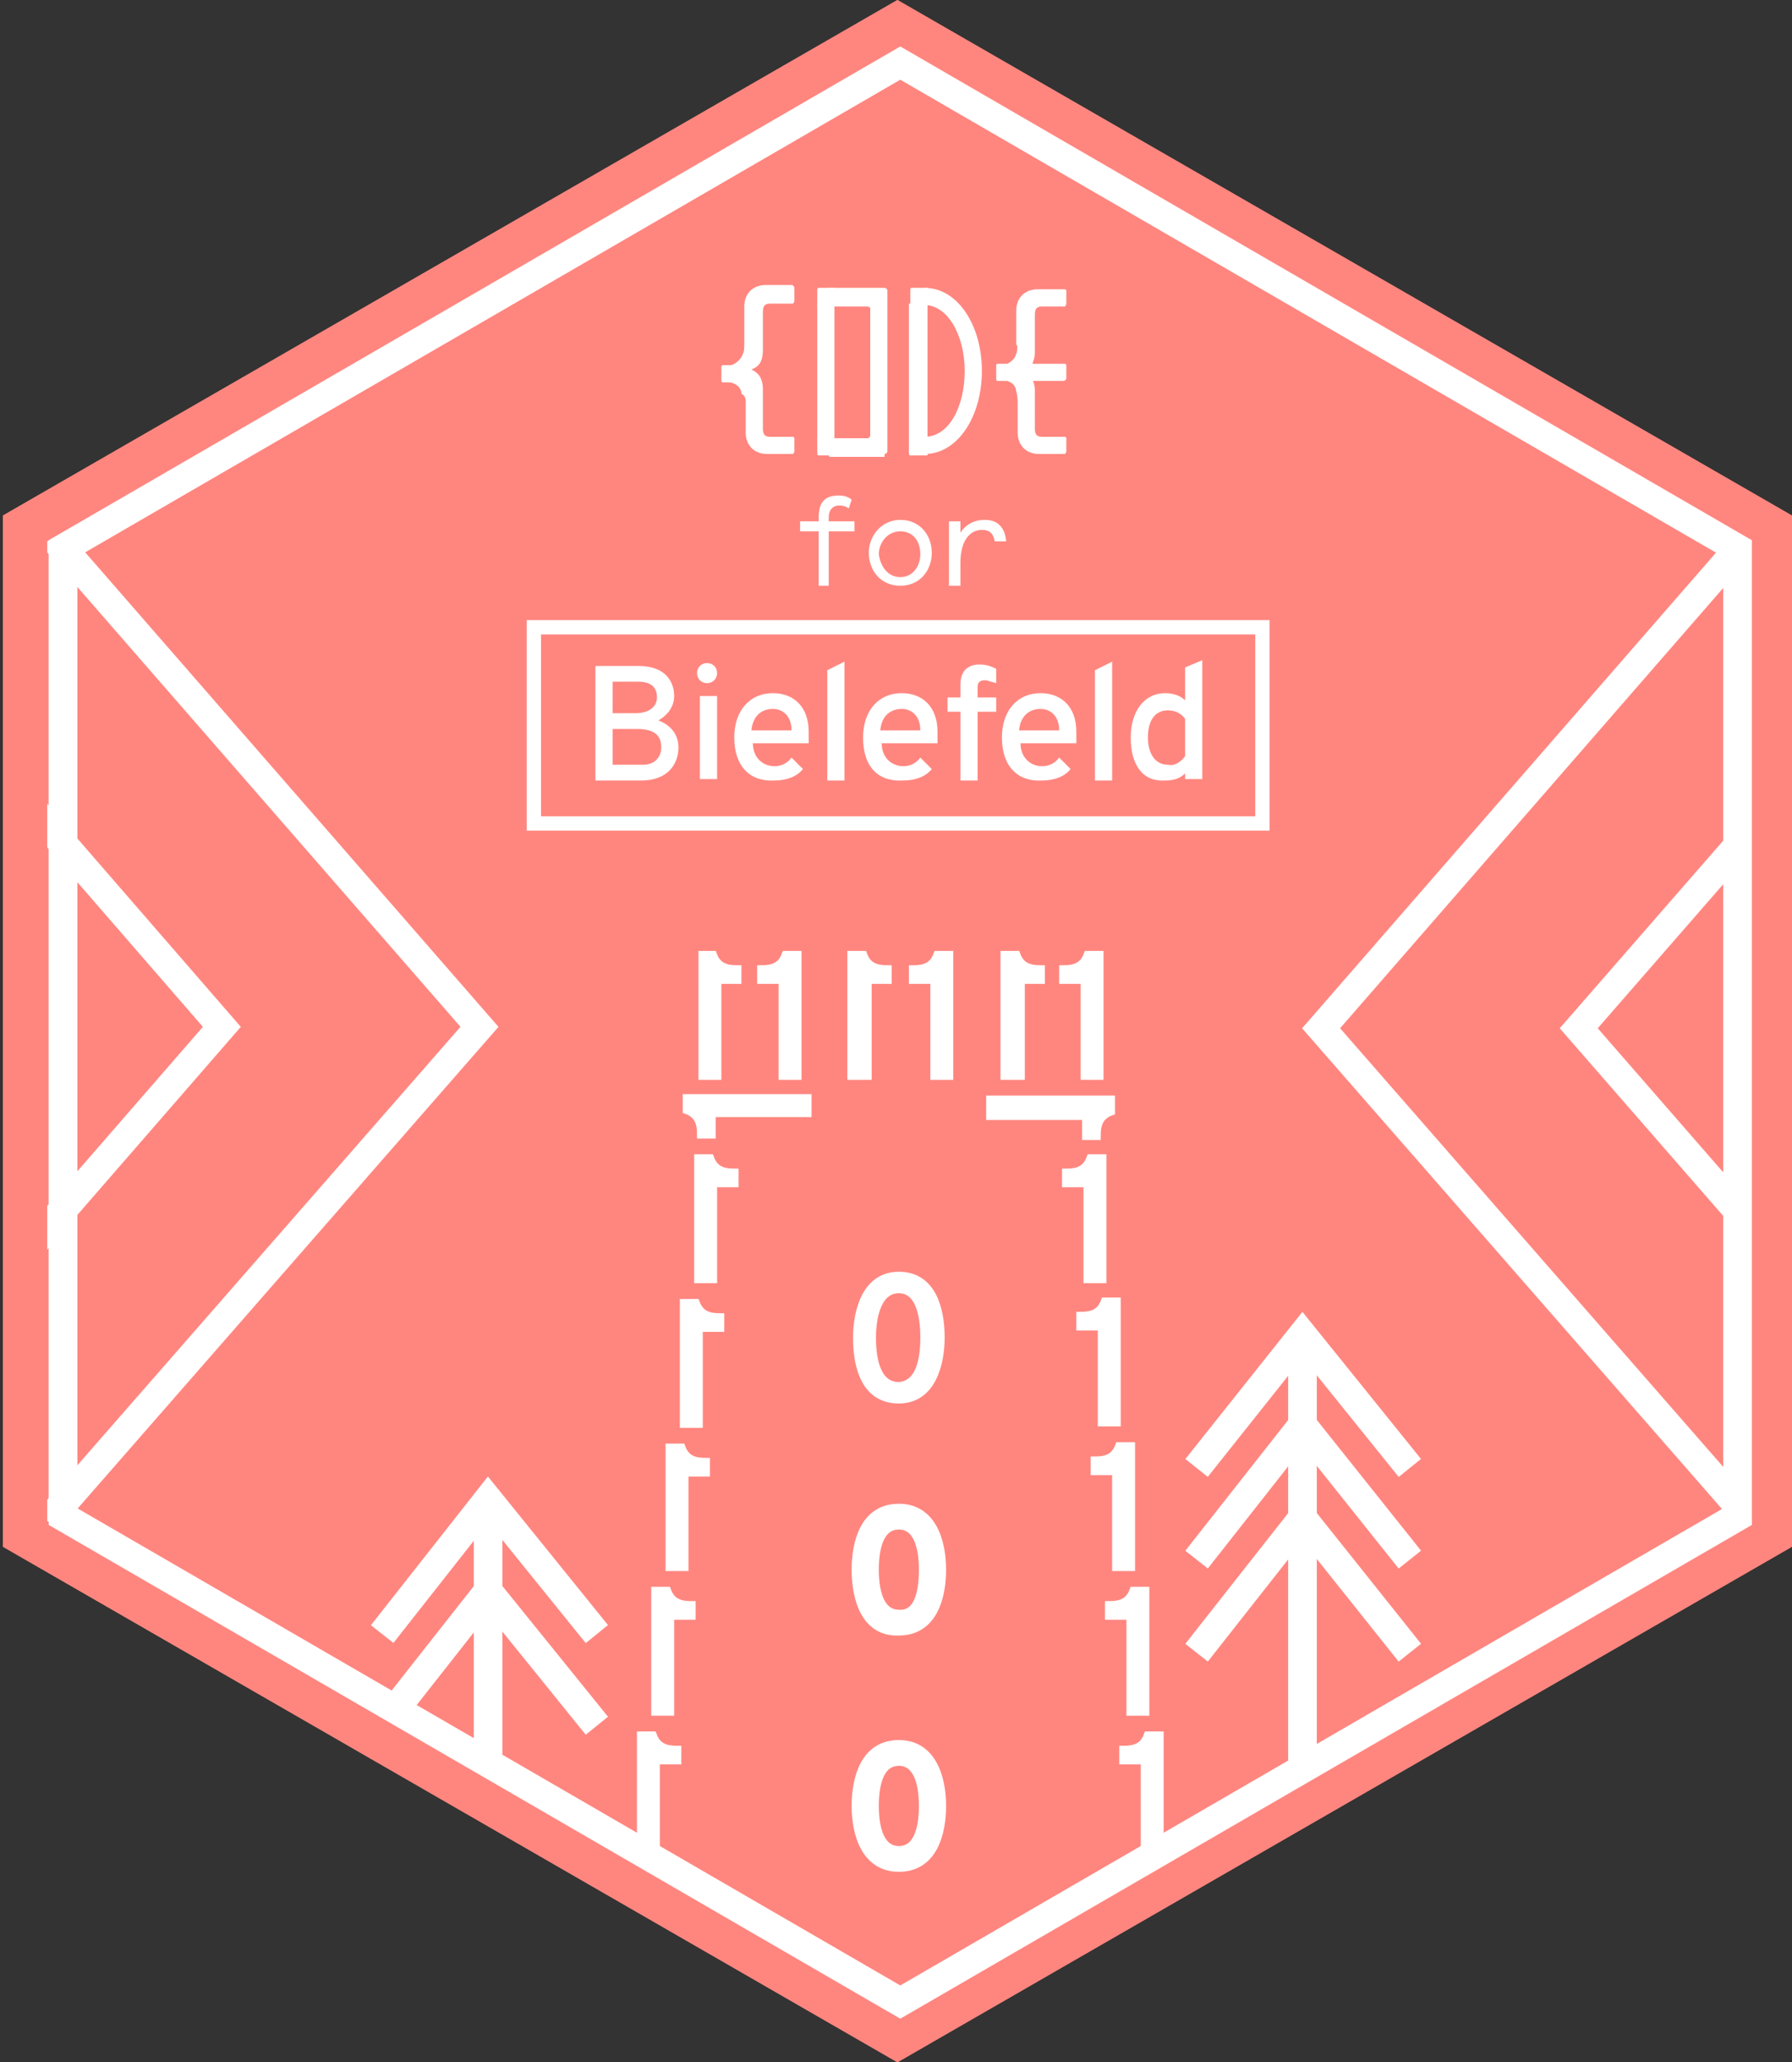 <svg xmlns:dc="http://purl.org/dc/elements/1.1/" xmlns:cc="http://creativecommons.org/ns#"
     xmlns:rdf="http://www.w3.org/1999/02/22-rdf-syntax-ns#" xmlns:svg="http://www.w3.org/2000/svg"
     xmlns="http://www.w3.org/2000/svg" xmlns:sodipodi="http://sodipodi.sourceforge.net/DTD/sodipodi-0.dtd"
     xmlns:inkscape="http://www.inkscape.org/namespaces/inkscape" version="1.1" x="0px" y="0px"
     style="enable-background:new 0 0 162 162;" xml:space="preserve" id="svg1491"
     sodipodi:docname="CodeFor-bielefeld.svg" inkscape:version="0.92.3 (2405546, 2018-03-11)"
     viewBox="18.2 7.9 125.2 144"><rect x="18.2" y="7.9" width="125.2" height="144" fill="#333333" stroke="none"/>
    <defs id="defs1495"></defs>
    <sodipodi:namedview pagecolor="#ffffff" bordercolor="#666666" borderopacity="1" objecttolerance="10"
                        gridtolerance="10" guidetolerance="10" inkscape:pageopacity="0" inkscape:pageshadow="2"
                        inkscape:window-width="3760" inkscape:window-height="2105" id="namedview1493" showgrid="false"
                        inkscape:zoom="11.382716" inkscape:cx="81" inkscape:cy="81" inkscape:window-x="80"
                        inkscape:window-y="0" inkscape:window-maximized="1"
                        inkscape:current-layer="svg1491"></sodipodi:namedview>
    <style type="text/css" id="style1274">	.st0{fill:#FF867F;}	.st1{fill:none;stroke:#FFFFFF;stroke-width:2;stroke-miterlimit:10;}	.st2{display:none;}	.st3{fill:#FFFFFF;}	.st4{fill:none;stroke:#FFFFFF;stroke-miterlimit:10;}	.st5{opacity:0;fill:none;stroke:#FFFFFF;stroke-width:2;stroke-miterlimit:10;}	.st6{fill:#FFFFFF;stroke:#FFFFFF;stroke-width:0.6;stroke-miterlimit:10;}</style>
    <g id="Ebene_7" style="display:inline"></g>
    <g id="Ebene_1" style="display:inline">	<g id="g1281">		<polygon class="st0"
                                                                              points="28.4,110.1 28.4,49.7 80.9,19.4 133.4,49.7 133.4,110.1 80.9,140.4 "
                                                                              id="polygon1277"
                                                                              style="display:inline;fill:#ff867f"></polygon>
        <path class="st0"
              d="m 80.9,31 42.5,24.5 v 48.9 L 80.9,128.9 38.4,104.4 V 55.5 L 80.9,31 m 0,-23.1 -62.5,36 v 72 l 62.5,36 62.5,-36 v -72 z"
              id="path1279" inkscape:connector-curvature="0" style="display:inline;fill:#ff867f"></path>	</g>
        <polygon class="st1" points="81.1,147.7 22.6,113.8 22.6,46.2 81.1,12.3 139.6,46.2 139.6,113.8 " id="polygon1283"
                 style="display:inline;fill:none;stroke:#ffffff;stroke-width:2;stroke-miterlimit:10"></polygon>
        <g id="g1289" style="display:inline">		<rect x="95.7" y="107.8" class="st0" width="1.4" height="1.9"
                                                           id="rect1285" style="fill:#ff867f"></rect>
            <polygon class="st0" points="97.1,109.7 97.1,107.8 95.7,107.8 95.7,109.7 " id="polygon1287"
                     style="fill:#ff867f"></polygon>	</g>
        <g id="g1295" style="display:inline">		<rect x="97.4" y="126.7" class="st0" width="1.1" height="1.1"
                                                           id="rect1291" style="fill:#ff867f"></rect>
            <polygon class="st0" points="98.4,127.7 98.4,126.7 97.4,126.7 97.4,127.7 " id="polygon1293"
                     style="fill:#ff867f"></polygon>	</g></g>
    <g id="Ebene_3" class="st2" style="display:inline"></g>
    <g id="Festes" style="display:inline"></g>
    <g id="Bielefeld_x5F_Pfade" style="display:inline">	<polyline class="st1"
                                                                     points="141.7,115.4 141.7,115.4 110.5,79.7 140.8,44.9 140.8,44.9  "
                                                                     id="polyline1300"
                                                                     style="fill:none;stroke:#ffffff;stroke-width:2;stroke-miterlimit:10"></polyline>
        <polyline class="st1" points="142.1,64.1 128.5,79.7 142.1,95.3  " id="polyline1302"
                  style="fill:none;stroke:#ffffff;stroke-width:2;stroke-miterlimit:10"></polyline>
        <g id="g1366">		<g id="g1340">			<g id="g1338">				<path class="st3"
                                                                                            d="m 77.5,43.4 c -0.3,-0.2 -0.5,-0.2 -0.7,-0.2 -0.4,0 -0.7,0.3 -0.7,0.8 v 0.3 h 1.8 V 45 h -1.8 v 3.8 H 75.4 V 45 h -1.3 v -0.7 h 1.3 V 44 c 0,-1.1 0.5,-1.5 1.4,-1.5 0.4,0 0.7,0.1 0.9,0.3 z"
                                                                                            id="path1304"
                                                                                            inkscape:connector-curvature="0"
                                                                                            style="fill:#ffffff"></path>
            <path class="st3"
                  d="m 81.1,44.2 c 1.4,0 2.2,1.1 2.2,2.3 0,1.2 -0.8,2.3 -2.2,2.3 -1.4,0 -2.2,-1.1 -2.2,-2.3 0,-1.2 0.9,-2.3 2.2,-2.3 m 0,4 c 0.9,0 1.4,-0.8 1.4,-1.6 0,-0.9 -0.5,-1.6 -1.4,-1.6 -0.9,0 -1.5,0.8 -1.5,1.6 0.1,0.8 0.6,1.6 1.5,1.6"
                  id="path1306" inkscape:connector-curvature="0" style="fill:#ffffff"></path>
            <path class="st3"
                  d="m 87.7,45.7 c -0.1,-0.5 -0.3,-0.8 -0.9,-0.8 -0.8,0 -1.5,0.7 -1.5,2.3 v 1.6 h -0.8 v -4.5 h 0.8 v 0.8 c 0.3,-0.5 0.9,-0.9 1.7,-0.9 0.9,0 1.4,0.5 1.5,1.5 z"
                  id="path1308" inkscape:connector-curvature="0" style="fill:#ffffff"></path>
            <g id="g1336">					<polygon class="st3"
                                                       points="76.1,38.7 76.3,38.7 76.5,38.7 76.5,29.1 75.3,29.1 75.3,29.2 75.3,38.7 "
                                                       id="polygon1310" style="fill:#ffffff"></polygon>
                <path class="st3"
                      d="m 80,39.6 c 0.1,0 0.2,-0.1 0.2,-0.2 V 28.2 C 80.2,28.1 80.1,28 80,28 h -3.8 c -0.1,0 -0.1,0 -0.1,0.1 v 0.2 0.8 c 0,0.1 0,0.2 0.1,0.2 h 2.6 c 0.1,0 0.2,0.1 0.2,0.1 v 8.9 c 0,0.1 -0.1,0.2 -0.2,0.2 h -2.6 c -0.1,0 -0.1,0 -0.1,0.1 v 0.2 0.8 c 0,0.1 0,0.2 0.1,0.2 H 80 Z"
                      id="path1312" inkscape:connector-curvature="0" style="fill:#ffffff"></path>
                <polygon class="st3" points="83,38.7 83,29.1 81.7,29.1 81.7,29.2 81.7,38.7 82.8,38.7 " id="polygon1314"
                         style="fill:#ffffff"></polygon>
                <path class="st3"
                      d="m 82.8,39.6 v -1.2 c 1.7,0 2.8,-2.1 2.8,-4.6 0,-2.5 -1.2,-4.6 -2.8,-4.6 V 28 c 2.3,0 4,2.6 4,5.8 0,3.2 -1.7,5.8 -4,5.8"
                      id="path1316" inkscape:connector-curvature="0" style="fill:#ffffff"></path>
                <path class="st3"
                      d="m 70.3,35.9 v 1.7 0.5 c 0,0.9 0.6,1.5 1.5,1.5 h 0.2 0.7 0.9 c 0,0 0.1,-0.1 0.1,-0.2 v -0.9 c 0,-0.1 -0.1,-0.1 -0.2,-0.1 H 72.6 72.2 72 c -0.4,0 -0.5,-0.2 -0.5,-0.6 V 37.5 36 35.1 c 0,-0.9 -0.4,-1.2 -0.8,-1.4 0.5,-0.2 0.8,-0.5 0.8,-1.4 v -0.6 -1.6 -0.4 c 0,-0.4 0.1,-0.6 0.5,-0.6 h 0.3 0.4 0.9 c 0,0 0.1,-0.1 0.1,-0.2 V 28 c 0,-0.1 -0.1,-0.2 -0.2,-0.2 h -0.7 -0.7 -0.4 c -0.9,0 -1.5,0.6 -1.5,1.5 v 0.7 2 c 0,0 0,0.5 -0.1,0.6 -0.1,0.4 -0.6,0.8 -0.9,0.8 h -0.5 c -0.1,0 -0.1,0.1 -0.1,0.1 v 0.9 c 0,0.1 0,0.2 0.1,0.2 h 0.4 c 0.4,0 0.9,0.3 0.9,0.8 0.3,0.1 0.3,0.5 0.3,0.5"
                      id="path1318" inkscape:connector-curvature="0" style="fill:#ffffff"></path>
                <path class="st3"
                      d="m 76.3,28 h -0.4 -0.5 c -0.1,0 -0.1,0.1 -0.1,0.2 v 0.3 0.6 0.2 h 0.1 0.9 0.2 V 29.1 28.2 28 Z"
                      id="path1320" inkscape:connector-curvature="0" style="fill:#ffffff"></path>
                <path class="st3"
                      d="m 75.3,38.6 v 0.4 0.5 c 0,0.1 0,0.2 0.1,0.2 h 0.3 0.6 0.2 v -0.2 -0.9 -0.1 h -0.2 -0.9 -0.1 c 0,-0.1 0,0.1 0,0.1 z"
                      id="path1322" inkscape:connector-curvature="0" style="fill:#ffffff"></path>
                <path class="st3"
                      d="m 82.8,28 h -0.4 -0.5 c -0.1,0 -0.1,0.1 -0.1,0.2 v 0.3 0.6 0.2 h 0.1 0.9 0.2 V 29.1 28.2 28 Z"
                      id="path1324" inkscape:connector-curvature="0" style="fill:#ffffff"></path>
                <path class="st3"
                      d="m 81.7,38.6 v 0.4 0.5 c 0,0.1 0,0.2 0.1,0.2 h 0.3 0.6 0.3 v -0.2 -0.9 -0.1 h -0.2 -0.9 -0.1 v 0.1 z"
                      id="path1326" inkscape:connector-curvature="0" style="fill:#ffffff"></path>
                <path class="st3"
                      d="m 89.3,35.9 v 1.7 0.5 c 0,0.9 0.6,1.5 1.5,1.5 h 0.2 0.7 0.9 c 0,0 0.1,-0.1 0.1,-0.2 v -0.9 c 0,-0.1 -0.1,-0.1 -0.2,-0.1 H 91.6 91.2 91 c -0.4,0 -0.5,-0.2 -0.5,-0.6 V 37.5 36 35.1 c 0,-0.3 -0.1,-0.6 -0.2,-0.7 h -2 c 0.6,0.2 0.8,0.3 0.9,0.8 0.1,0.4 0.1,0.7 0.1,0.7"
                      id="path1328" inkscape:connector-curvature="0" style="fill:#ffffff"></path>
                <path class="st3"
                      d="m 89.2,32.6 c -0.1,0.4 -0.4,0.6 -0.8,0.8 h 1.9 c 0.1,-0.3 0.2,-0.5 0.2,-0.9 v -0.6 -1.6 -0.4 c 0,-0.4 0.1,-0.6 0.5,-0.6 h 0.3 0.4 0.9 c 0,0 0.1,-0.1 0.1,-0.2 v -0.9 c 0,-0.1 -0.1,-0.1 -0.2,-0.1 h -0.7 -0.7 -0.4 c -0.9,0 -1.5,0.6 -1.5,1.5 v 0.4 2 c 0.1,-0.1 0.1,0.4 0,0.6"
                      id="path1330" inkscape:connector-curvature="0" style="fill:#ffffff"></path>
                <path class="st3"
                      d="m 89.5,33.9 c 0.3,0.1 0.6,0.3 0.8,0.6 h 2.2 c 0.1,0 0.2,-0.1 0.2,-0.2 v -0.9 c 0,-0.1 -0.1,-0.1 -0.2,-0.1 h -2.3 c -0.1,0.3 -0.4,0.5 -0.7,0.6"
                      id="path1332" inkscape:connector-curvature="0" style="fill:#ffffff"></path>
                <path class="st3"
                      d="m 87.9,33.3 c -0.1,0 -0.1,0.1 -0.1,0.1 v 0.9 c 0,0.1 0,0.2 0.1,0.2 h 0.4 2 c -0.1,-0.3 -0.5,-0.5 -0.7,-0.6 0.3,-0.1 0.5,-0.3 0.6,-0.6 h -1.9 z"
                      id="path1334" inkscape:connector-curvature="0" style="fill:#ffffff"></path>				</g>			</g>		</g>
            <g id="g1364">			<rect x="55.5" y="51.7" class="st4" width="50.9" height="13.7"
                                            id="rect1342" style="fill:none;stroke:#ffffff;stroke-miterlimit:10"></rect>
                <g id="g1362">				<path class="st3"
                                                    d="m 62.8,54.4 c 1.9,0 2.5,1.1 2.5,2.1 0,0.7 -0.4,1.3 -1.1,1.7 1,0.4 1.4,1.1 1.4,1.9 0,1.1 -0.7,2.3 -2.6,2.3 h -3.2 v -8 z m 1.3,2.2 c 0,-0.5 -0.2,-1.1 -1.3,-1.1 H 61 v 2.2 h 1.6 c 1,0 1.5,-0.5 1.5,-1.1 z m 0.3,3.5 c 0,-0.7 -0.3,-1.3 -1.7,-1.3 H 61 v 2.5 h 2.1 c 1,0 1.3,-0.7 1.3,-1.2 z"
                                                    id="path1344" inkscape:connector-curvature="0"
                                                    style="fill:#ffffff"></path>
                    <path class="st3"
                          d="m 66.9,54.9 c 0,-0.4 0.3,-0.7 0.7,-0.7 0.4,0 0.7,0.3 0.7,0.7 0,0.4 -0.3,0.7 -0.7,0.7 -0.4,0 -0.7,-0.3 -0.7,-0.7 z m 0.2,1.6 h 1.2 v 5.8 h -1.2 z"
                          id="path1346" inkscape:connector-curvature="0" style="fill:#ffffff"></path>
                    <path class="st3"
                          d="m 69.5,59.4 c 0,-1.9 1.1,-3.1 2.7,-3.1 1.4,0 2.5,0.9 2.5,2.7 0,0.3 0,0.6 0,0.8 h -3.9 c 0,1 0.7,1.6 1.5,1.6 0.5,0 0.9,-0.2 1.2,-0.6 l 0.8,0.8 c -0.4,0.5 -1.1,0.8 -2,0.8 -1.7,0.1 -2.8,-1 -2.8,-3 z m 4,-0.5 c 0,-1.1 -0.7,-1.5 -1.3,-1.5 -0.7,0 -1.4,0.4 -1.5,1.5 z"
                          id="path1348" inkscape:connector-curvature="0" style="fill:#ffffff"></path>
                    <path class="st3" d="m 76,54.7 1.2,-0.6 v 8.3 H 76 Z" id="path1350" inkscape:connector-curvature="0"
                          style="fill:#ffffff"></path>
                    <path class="st3"
                          d="m 78.5,59.4 c 0,-1.9 1.1,-3.1 2.7,-3.1 1.4,0 2.5,0.9 2.5,2.7 0,0.3 0,0.6 0,0.8 h -3.9 c 0,1 0.7,1.6 1.5,1.6 0.5,0 0.9,-0.2 1.2,-0.6 l 0.8,0.8 c -0.4,0.5 -1.1,0.8 -2,0.8 -1.8,0.1 -2.8,-1 -2.8,-3 z m 4,-0.5 c 0,-1.1 -0.7,-1.5 -1.3,-1.5 -0.7,0 -1.4,0.4 -1.5,1.5 z"
                          id="path1352" inkscape:connector-curvature="0" style="fill:#ffffff"></path>
                    <path class="st3"
                          d="m 86.5,62.4 h -1.2 v -4.8 h -0.9 v -1 h 0.9 v -0.9 c 0,-1.1 0.7,-1.4 1.3,-1.4 0.5,0 0.8,0.1 1.2,0.3 v 1 c -0.4,-0.1 -0.6,-0.2 -0.8,-0.2 -0.4,0 -0.5,0.2 -0.5,0.5 v 0.7 h 1.3 v 1 h -1.3 z"
                          id="path1354" inkscape:connector-curvature="0" style="fill:#ffffff"></path>
                    <path class="st3"
                          d="m 88.2,59.4 c 0,-1.9 1.1,-3.1 2.7,-3.1 1.4,0 2.5,0.9 2.5,2.7 0,0.3 0,0.6 0,0.8 h -3.9 c 0,1 0.7,1.6 1.5,1.6 0.5,0 0.9,-0.2 1.2,-0.6 l 0.8,0.8 c -0.4,0.5 -1.1,0.8 -2,0.8 -1.7,0.1 -2.8,-1 -2.8,-3 z m 4,-0.5 c 0,-1.1 -0.7,-1.5 -1.3,-1.5 -0.7,0 -1.4,0.4 -1.5,1.5 z"
                          id="path1356" inkscape:connector-curvature="0" style="fill:#ffffff"></path>
                    <path class="st3" d="m 94.7,54.7 1.2,-0.6 v 8.3 h -1.2 z" id="path1358"
                          inkscape:connector-curvature="0" style="fill:#ffffff"></path>
                    <path class="st3"
                          d="m 97.2,59.4 c 0,-1.9 1,-3.1 2.4,-3.1 0.6,0 1.1,0.2 1.4,0.5 v -2.3 l 1.2,-0.5 v 8.3 H 101 v -0.4 c -0.3,0.3 -0.7,0.5 -1.4,0.5 -1.5,0.1 -2.4,-1 -2.4,-3 z m 3.8,1.3 v -2.6 c -0.2,-0.3 -0.6,-0.6 -1.2,-0.6 -0.9,0 -1.4,0.7 -1.4,1.9 0,1.1 0.5,1.9 1.4,1.9 0.5,0.1 0.9,-0.2 1.2,-0.6 z"
                          id="path1360" inkscape:connector-curvature="0" style="fill:#ffffff"></path>			</g>		</g>	</g>
        <path class="st5" d="M 64.5,140.7 67.3,86 c 2.8,0 8.5,0 27.3,0 l 2.8,54.7 -16.3,7 z" id="path1368"
              inkscape:connector-curvature="0"
              style="opacity:0;fill:none;stroke:#ffffff;stroke-width:2;stroke-miterlimit:10"></path>
        <g id="g1374">		<polyline class="st1" points="20.4,115.4 51.7,79.6 20.5,43.8   " id="polyline1370"
                                        style="fill:none;stroke:#ffffff;stroke-width:2;stroke-miterlimit:10"></polyline>
            <polyline class="st1" points="19.7,95.7 33.7,79.6 19.2,62.9   " id="polyline1372"
                      style="fill:none;stroke:#ffffff;stroke-width:2;stroke-miterlimit:10"></polyline>	</g>
        <path class="st1" d="M 142.1,95.3" id="path1376" inkscape:connector-curvature="0"
              style="fill:none;stroke:#ffffff;stroke-width:2;stroke-miterlimit:10"></path>
        <path class="st1" d="M 142.1,64.1" id="path1378" inkscape:connector-curvature="0"
              style="fill:none;stroke:#ffffff;stroke-width:2;stroke-miterlimit:10"></path>
        <g id="g1388">		<line class="st1" x1="109.2" y1="102.3" x2="109.2" y2="133" id="line1380"
                                    style="fill:none;stroke:#ffffff;stroke-width:2;stroke-miterlimit:10"></line>
            <polyline class="st1" points="101.8,110.4 109.2,101.1 116.7,110.4   " id="polyline1382"
                      style="fill:none;stroke:#ffffff;stroke-width:2;stroke-miterlimit:10"></polyline>
            <polyline class="st1" points="101.8,116.8 109.2,107.4 116.7,116.8   " id="polyline1384"
                      style="fill:none;stroke:#ffffff;stroke-width:2;stroke-miterlimit:10"></polyline>
            <polyline class="st1" points="101.8,123.3 109.2,113.9 116.7,123.3   " id="polyline1386"
                      style="fill:none;stroke:#ffffff;stroke-width:2;stroke-miterlimit:10"></polyline>	</g>
        <g id="g1396">		<line class="st1" x1="52.3" y1="113.9" x2="52.3" y2="134" id="line1390"
                                    style="fill:none;stroke:#ffffff;stroke-width:2;stroke-miterlimit:10"></line>
            <polyline class="st1" points="44.9,122 52.3,112.6 59.9,122   " id="polyline1392"
                      style="fill:none;stroke:#ffffff;stroke-width:2;stroke-miterlimit:10"></polyline>
            <polyline class="st1" points="44.9,128.4 52.3,119 59.9,128.4   " id="polyline1394"
                      style="fill:none;stroke:#ffffff;stroke-width:2;stroke-miterlimit:10"></polyline>	</g></g>
    <g id="Ebene_5" style="display:inline">	<g id="g1401">		<path class="st0"
                                                                           d="m 80.9,11.5 59.4,34.2 v 68.4 L 80.9,148.3 21.5,114.1 V 45.7 L 80.9,11.5 m 0,-3.6 -62.5,36 v 72 l 62.5,36 62.5,-36 v -72 z"
                                                                           id="path1399"
                                                                           inkscape:connector-curvature="0"
                                                                           style="fill:#ff867f"></path>	</g></g>
    <g id="Ebene_6" style="display:inline">	<polygon class="st1"
                                                        points="139.6,113.8 81.1,147.7 22.6,113.8 22.6,46.2 81.1,12.3 139.6,46.2 "
                                                        id="polygon1404"
                                                        style="fill:none;stroke:#ffffff;stroke-width:2;stroke-miterlimit:10"></polygon>
        <g id="g1488">		<g id="g1408">			<path class="st6"
                                                              d="m 78.1,101.3 c 0,-1.8 0.6,-4.3 2.9,-4.3 2.3,0 2.9,2.3 2.9,4.3 0,1.8 -0.6,4.3 -2.9,4.3 -2.3,0 -2.9,-2.2 -2.9,-4.3 z m 4.7,0 c 0,-1.7 -0.4,-3.4 -1.8,-3.4 -1.5,0 -1.9,1.9 -1.9,3.4 0,1.7 0.4,3.4 1.9,3.4 1.5,-0.1 1.8,-1.9 1.8,-3.4 z"
                                                              id="path1406" inkscape:connector-curvature="0"
                                                              style="fill:#ffffff;stroke:#ffffff;stroke-width:0.6;stroke-miterlimit:10"></path>		</g>
            <g id="g1412">			<path class="st6"
                                            d="m 78,117.5 c 0,-1.9 0.6,-4.3 3,-4.3 2.3,0 3,2.3 3,4.3 0,1.9 -0.6,4.3 -3,4.3 -2.3,0.1 -3,-2.2 -3,-4.3 z m 4.7,0 c 0,-1.6 -0.4,-3.1 -1.7,-3.1 -1.4,0 -1.7,1.7 -1.7,3.1 0,1.6 0.4,3.1 1.7,3.1 1.4,0.1 1.7,-1.6 1.7,-3.1 z"
                                            id="path1410" inkscape:connector-curvature="0"
                                            style="fill:#ffffff;stroke:#ffffff;stroke-width:0.6;stroke-miterlimit:10"></path>		</g>
            <g id="g1416">			<path class="st6"
                                            d="m 78,134 c 0,-1.9 0.6,-4.3 3,-4.3 2.3,0 3,2.3 3,4.3 0,1.9 -0.6,4.3 -3,4.3 -2.3,0 -3,-2.3 -3,-4.3 z m 4.7,0 c 0,-1.6 -0.4,-3.1 -1.7,-3.1 -1.4,0 -1.7,1.7 -1.7,3.1 0,1.6 0.4,3.1 1.7,3.1 1.4,0 1.7,-1.7 1.7,-3.1 z"
                                            id="path1414" inkscape:connector-curvature="0"
                                            style="fill:#ffffff;stroke:#ffffff;stroke-width:0.6;stroke-miterlimit:10"></path>		</g>
            <g id="g1420">			<path class="st6"
                                            d="m 94.1,90.5 h -1.4 v -0.7 c 0.8,0 1.4,-0.2 1.7,-1 h 0.8 v 8.4 h -1 v -6.7 z"
                                            id="path1418" inkscape:connector-curvature="0"
                                            style="fill:#ffffff;stroke:#ffffff;stroke-width:0.6;stroke-miterlimit:10"></path>		</g>
            <g id="g1424">			<path class="st6"
                                            d="m 95.1,100.5 h -1.4 v -0.7 c 0.8,0 1.4,-0.2 1.7,-1 h 0.8 v 8.4 h -1 v -6.7 z"
                                            id="path1422" inkscape:connector-curvature="0"
                                            style="fill:#ffffff;stroke:#ffffff;stroke-width:0.6;stroke-miterlimit:10"></path>		</g>
            <g id="g1428">			<path class="st6"
                                            d="m 96.1,110.6 h -1.4 v -0.7 c 0.8,0 1.4,-0.2 1.7,-1 h 0.8 v 8.4 h -1 v -6.7 z"
                                            id="path1426" inkscape:connector-curvature="0"
                                            style="fill:#ffffff;stroke:#ffffff;stroke-width:0.6;stroke-miterlimit:10"></path>		</g>
            <g id="g1432">			<path class="st6"
                                            d="M 97.1,120.7 H 95.7 V 120 c 0.8,0 1.4,-0.2 1.7,-1 h 0.8 v 8.4 h -1 v -6.7 z"
                                            id="path1430" inkscape:connector-curvature="0"
                                            style="fill:#ffffff;stroke:#ffffff;stroke-width:0.6;stroke-miterlimit:10"></path>		</g>
            <g id="g1436">			<path class="st6"
                                            d="m 98.1,130.8 h -1.4 v -0.7 c 0.8,0 1.4,-0.2 1.7,-1 h 0.8 v 8.6 l -1,0.7 v -7.6 z"
                                            id="path1434" inkscape:connector-curvature="0"
                                            style="fill:#ffffff;stroke:#ffffff;stroke-width:0.6;stroke-miterlimit:10"></path>		</g>
            <g id="g1440">			<path class="st6"
                                            d="m 93.9,76.3 h -1.4 v -0.7 c 0.8,0 1.4,-0.2 1.7,-1 H 95 V 83 h -1 v -6.7 z"
                                            id="path1438" inkscape:connector-curvature="0"
                                            style="fill:#ffffff;stroke:#ffffff;stroke-width:0.6;stroke-miterlimit:10"></path>		</g>
            <path class="st6" d="m 89.4,83 h -1 v -8.4 h 0.8 c 0.3,0.8 0.9,1 1.7,1 v 0.7 H 89.5 V 83 Z" id="path1442"
                  inkscape:connector-curvature="0"
                  style="fill:#ffffff;stroke:#ffffff;stroke-width:0.6;stroke-miterlimit:10"></path>
            <g id="g1446">			<path class="st6"
                                            d="m 72.8,76.3 h -1.4 v -0.7 c 0.8,0 1.4,-0.2 1.7,-1 h 0.8 V 83 h -1 v -6.7 z"
                                            id="path1444" inkscape:connector-curvature="0"
                                            style="fill:#ffffff;stroke:#ffffff;stroke-width:0.6;stroke-miterlimit:10"></path>		</g>
            <g id="g1450">			<path class="st6"
                                            d="m 68.3,83 h -1 V 74.6 H 68 c 0.3,0.8 0.9,1 1.7,1 v 0.7 h -1.4 z"
                                            id="path1448" inkscape:connector-curvature="0"
                                            style="fill:#ffffff;stroke:#ffffff;stroke-width:0.6;stroke-miterlimit:10"></path>		</g>
            <g id="g1454">			<path class="st6"
                                            d="M 83.4,76.3 H 82 v -0.7 c 0.8,0 1.4,-0.2 1.7,-1 h 0.8 V 83 h -1 v -6.7 z"
                                            id="path1452" inkscape:connector-curvature="0"
                                            style="fill:#ffffff;stroke:#ffffff;stroke-width:0.6;stroke-miterlimit:10"></path>		</g>
            <g id="g1458">			<path class="st6"
                                            d="m 78.7,83 h -1 v -8.4 h 0.8 c 0.3,0.8 0.9,1 1.7,1 v 0.7 H 78.8 V 83 Z"
                                            id="path1456" inkscape:connector-curvature="0"
                                            style="fill:#ffffff;stroke:#ffffff;stroke-width:0.6;stroke-miterlimit:10"></path>		</g>
            <g id="g1462">			<path class="st6"
                                            d="m 67.9,85.7 v 1.4 h -0.7 c 0,-0.8 -0.2,-1.4 -1,-1.7 v -0.8 h 8.4 v 1 h -6.7 z"
                                            id="path1460" inkscape:connector-curvature="0"
                                            style="fill:#ffffff;stroke:#ffffff;stroke-width:0.6;stroke-miterlimit:10"></path>		</g>
            <g id="g1466">			<path class="st6"
                                            d="m 87.4,85.7 v -1 h 8.4 v 0.8 c -0.8,0.3 -1,0.9 -1,1.7 h -0.7 v -1.4 h -6.7 z"
                                            id="path1464" inkscape:connector-curvature="0"
                                            style="fill:#ffffff;stroke:#ffffff;stroke-width:0.6;stroke-miterlimit:10"></path>		</g>
            <g id="g1470">			<path class="st6"
                                            d="m 68,97.2 h -1 v -8.4 h 0.8 c 0.3,0.8 0.9,1 1.7,1 v 0.7 H 68 Z"
                                            id="path1468" inkscape:connector-curvature="0"
                                            style="fill:#ffffff;stroke:#ffffff;stroke-width:0.6;stroke-miterlimit:10"></path>		</g>
            <g id="g1474">			<path class="st6"
                                            d="m 67,107.3 h -1 v -8.4 h 0.8 c 0.3,0.8 0.9,1 1.7,1 v 0.7 H 67 Z"
                                            id="path1472" inkscape:connector-curvature="0"
                                            style="fill:#ffffff;stroke:#ffffff;stroke-width:0.6;stroke-miterlimit:10"></path>		</g>
            <g id="g1478">			<path class="st6"
                                            d="M 66,117.3 H 65 V 109 h 0.8 c 0.3,0.8 0.9,1 1.7,1 v 0.7 H 66 Z"
                                            id="path1476" inkscape:connector-curvature="0"
                                            style="fill:#ffffff;stroke:#ffffff;stroke-width:0.6;stroke-miterlimit:10"></path>		</g>
            <g id="g1482">			<path class="st6"
                                            d="M 65,127.4 H 64 V 119 h 0.8 c 0.3,0.8 0.9,1 1.7,1 v 0.7 H 65 Z"
                                            id="path1480" inkscape:connector-curvature="0"
                                            style="fill:#ffffff;stroke:#ffffff;stroke-width:0.6;stroke-miterlimit:10"></path>		</g>
            <g id="g1486">			<path class="st6"
                                            d="m 64,138.3 -1,-0.5 v -8.7 h 0.8 c 0.3,0.8 0.9,1 1.7,1 v 0.7 H 64 Z"
                                            id="path1484" inkscape:connector-curvature="0"
                                            style="fill:#ffffff;stroke:#ffffff;stroke-width:0.6;stroke-miterlimit:10"></path>		</g>	</g></g></svg>
